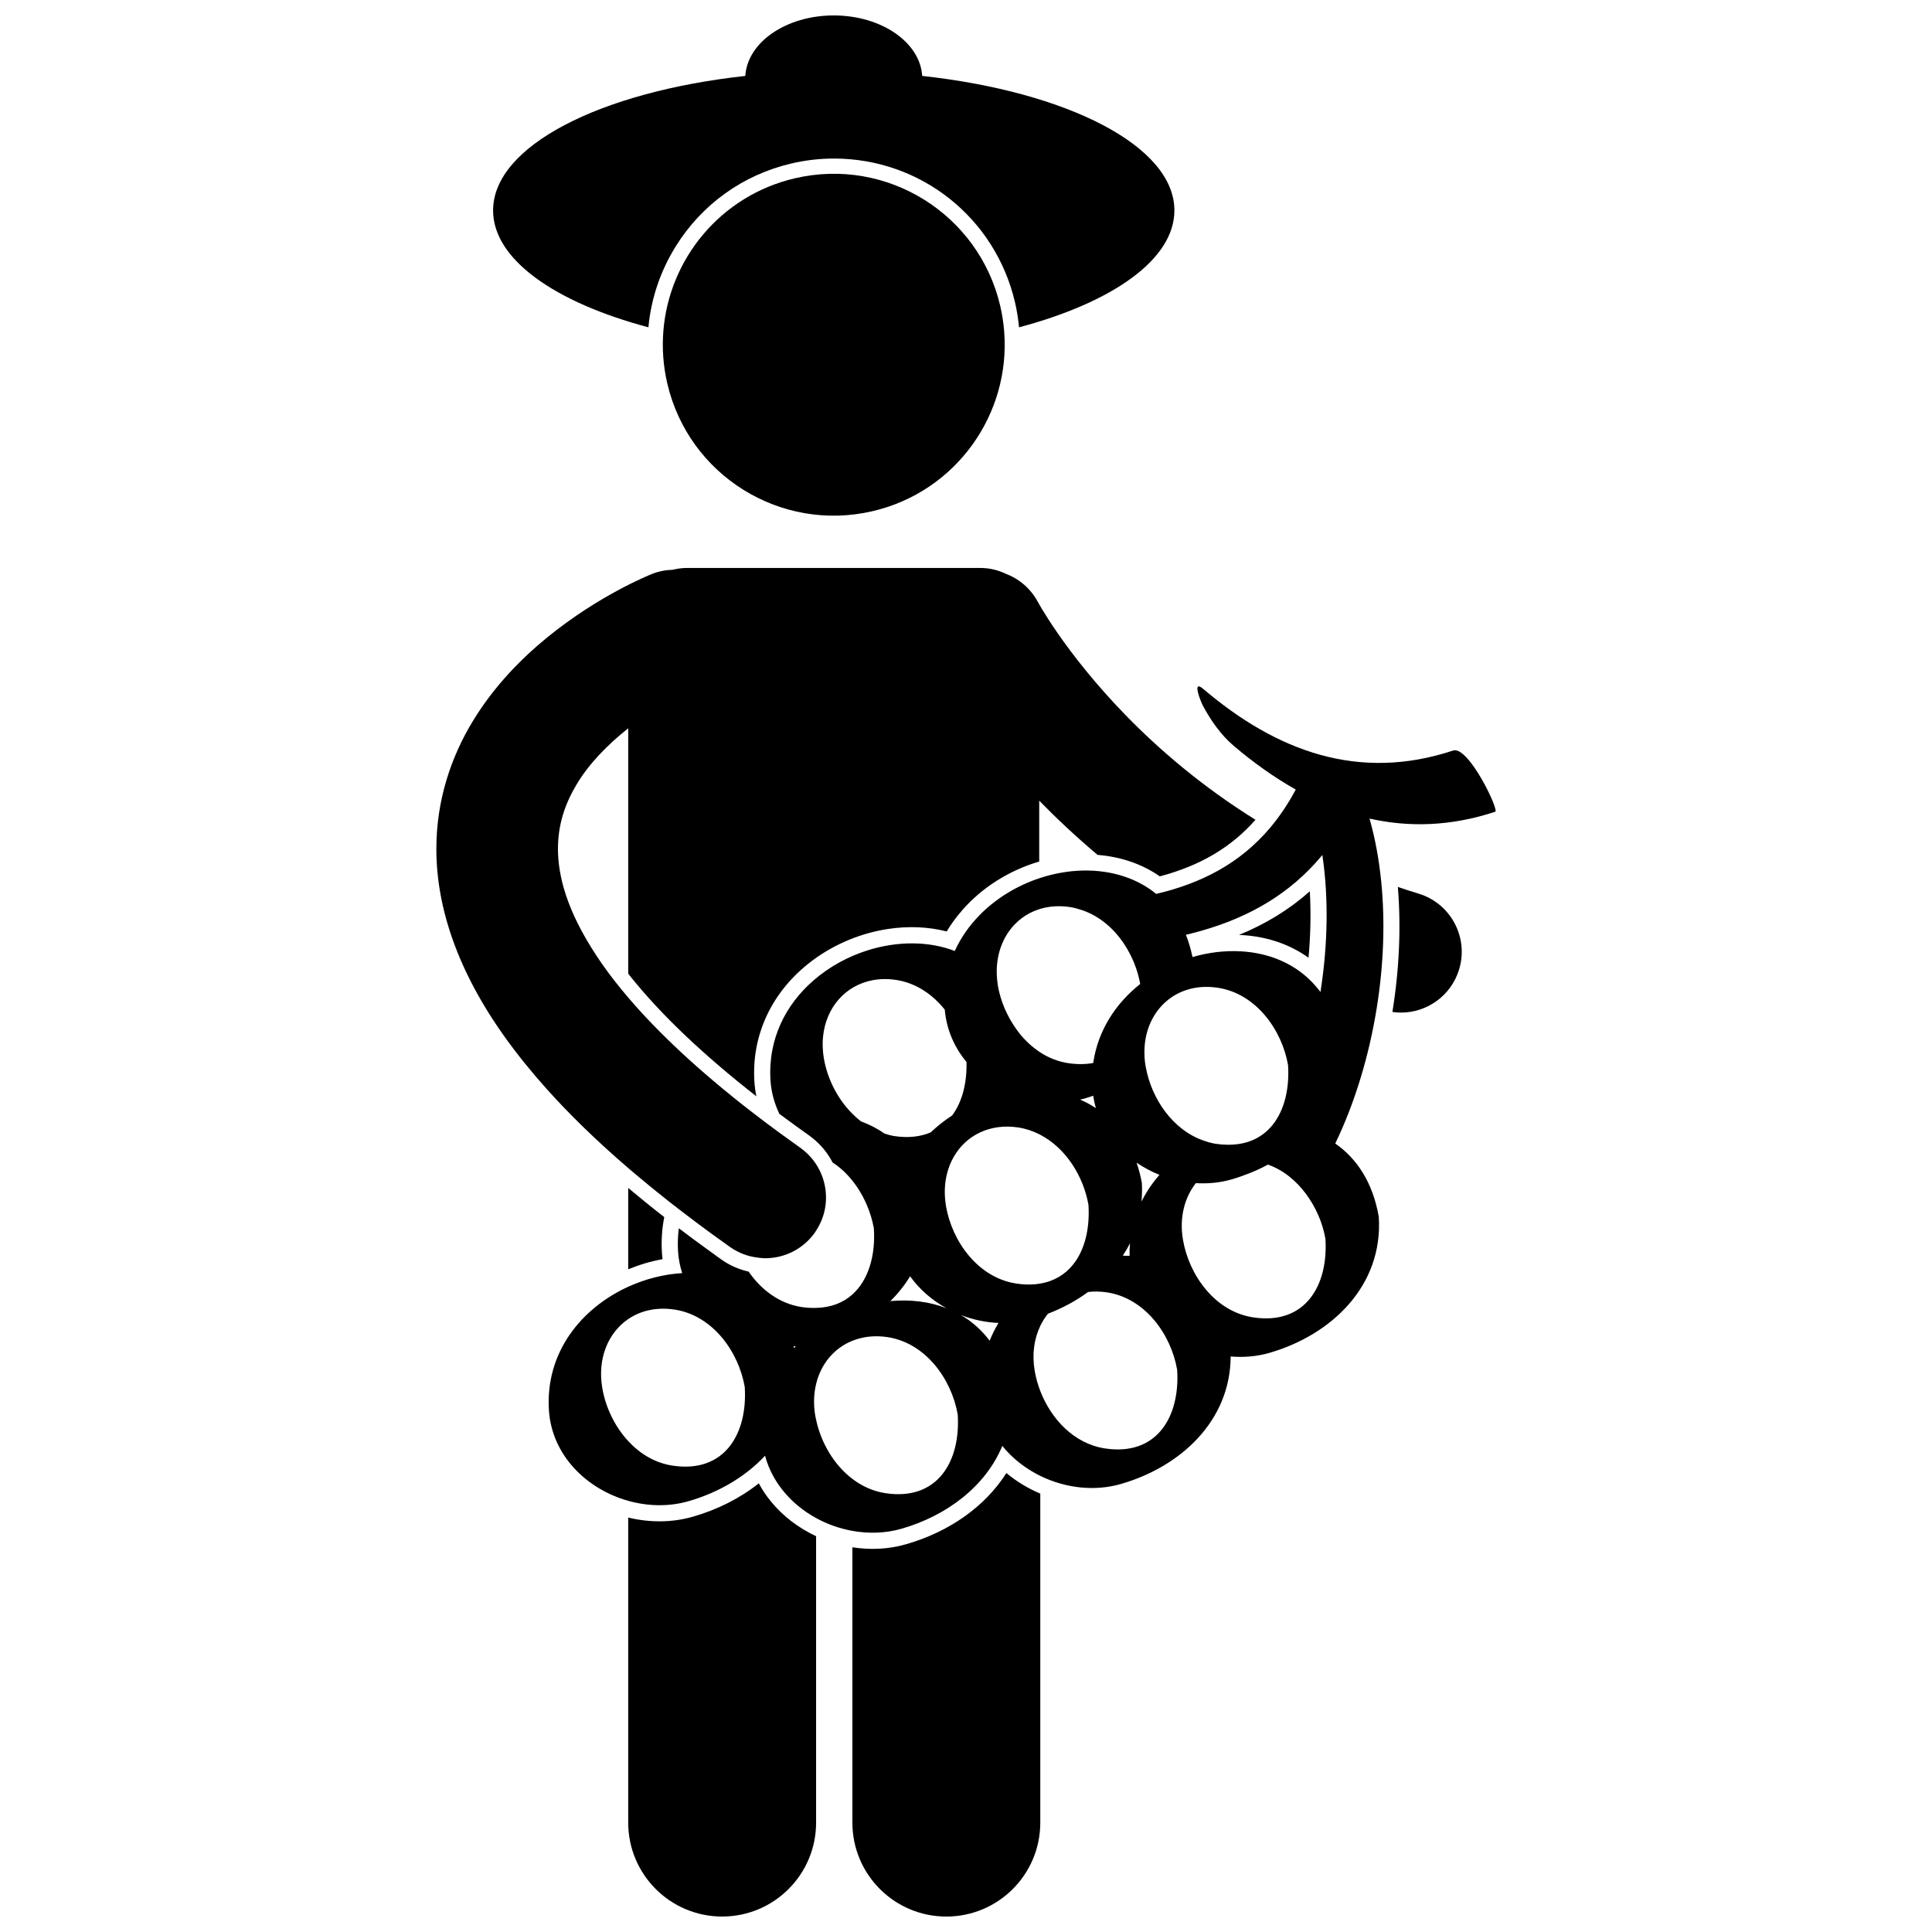 <?xml version="1.0" encoding="UTF-8"?>
<!-- Uploaded to: SVG Repo, www.svgrepo.com, Generator: SVG Repo Mixer Tools -->
<svg width="800px" height="800px" version="1.1" viewBox="144 144 512 512" xmlns="http://www.w3.org/2000/svg">
 <defs>
  <clipPath id="c">
   <path d="m310 537h51v114.9h-51z"/>
  </clipPath>
  <clipPath id="b">
   <path d="m369 534h51v117.9h-51z"/>
  </clipPath>
  <clipPath id="a">
   <path d="m274 148.09h182v82.906h-182z"/>
  </clipPath>
 </defs>
 <g clip-path="url(#c)">
  <path d="m348.22 541.8c-1.211-1.488-2.254-3.059-3.133-4.699-4.961 3.938-10.906 6.953-17.48 8.844-5.551 1.594-11.488 1.59-17.125 0.219v80.844c0 13.75 11.148 24.895 24.898 24.895 13.746 0 24.895-11.145 24.895-24.895v-75.895c-4.637-2.164-8.816-5.312-12.055-9.312z"/>
 </g>
 <path d="m319.42 475.94c-0.211-3.309 0.031-6.434 0.617-9.391-3.328-2.59-6.5-5.168-9.555-7.734v21.555c2.934-1.195 5.984-2.117 9.105-2.672-0.078-0.582-0.129-1.172-0.168-1.758z"/>
 <g clip-path="url(#b)">
  <path d="m384.05 553.26c-4.582 1.316-9.438 1.527-14.156 0.789v72.965c0 13.75 11.148 24.895 24.898 24.895 13.746 0 24.895-11.145 24.895-24.895v-87.191c-3.242-1.359-6.289-3.199-8.984-5.457-5.586 8.805-15 15.547-26.652 18.895z"/>
 </g>
 <path d="m472.34 391.77c6.875 0.238 13.238 2.316 18.43 6.039 0.551-6.019 0.668-11.949 0.344-17.609-5.379 4.789-11.605 8.625-18.773 11.57z"/>
 <path d="m513 412.18c0.762 0.109 1.523 0.168 2.277 0.168 6.918 0 13.305-4.492 15.41-11.457 2.57-8.516-2.25-17.504-10.766-20.074-1.859-0.559-3.672-1.156-5.477-1.766 0.883 10.629 0.375 21.945-1.445 33.129z"/>
 <g clip-path="url(#a)">
  <path d="m455.23 199.77c0-17.074-28.352-31.43-66.84-35.652-0.555-8.914-10.82-16.027-23.438-16.027-12.621 0-22.883 7.113-23.438 16.031-38.492 4.219-66.84 18.578-66.84 35.648 0 12.977 16.395 24.387 41.16 30.969 0.699-7.523 3.133-14.844 7.238-21.445 6.961-11.188 17.867-18.992 30.695-21.98 3.688-0.859 7.469-1.297 11.227-1.297 23.023 0 42.766 15.688 48 38.141 0.512 2.199 0.852 4.398 1.059 6.586 24.773-6.582 41.176-17.988 41.176-30.973z"/>
 </g>
 <path d="m354.68 191.24c-19.688 4.582-33.359 21.367-34.883 40.5-0.363 4.539-0.047 9.211 1.043 13.887 5.672 24.363 30.023 39.516 54.387 33.844 22.141-5.156 36.668-25.734 34.883-47.73-0.18-2.211-0.52-4.434-1.035-6.66-5.68-24.363-30.031-39.516-54.395-33.84z"/>
 <path d="m529.1 342.9c-25.02 8.281-46.797 0.199-66.234-16.332-3.184-2.711-0.504 3.672-0.125 4.375 2.094 3.918 4.785 7.805 8.191 10.695 5.281 4.492 10.766 8.398 16.453 11.598-2.062 3.883-4.379 7.289-6.922 10.281-7.894 9.285-18.047 14.559-30.059 17.375-2.512-2.055-5.359-3.566-8.398-4.586-7.031-2.359-15.109-2.055-22.598 0.445-5.867 1.961-11.367 5.262-15.723 9.68-2.738 2.777-5.027 5.988-6.66 9.586-7.035-2.695-15.25-2.598-22.918-0.223-5.305 1.641-10.336 4.383-14.543 8.047-7.293 6.348-12.082 15.473-11.371 26.531 0.207 3.184 1.066 6.117 2.348 8.816 1.41 1.051 2.848 2.106 4.312 3.16 1.176 0.852 2.359 1.703 3.566 2.555 0.66 0.465 1.273 0.973 1.859 1.504 1.824 1.645 3.285 3.566 4.367 5.664 0.719 0.465 1.414 0.961 2.066 1.52 1.156 0.984 2.215 2.09 3.172 3.285 1.574 1.965 2.863 4.168 3.848 6.484 0.859 2.008 1.492 4.098 1.852 6.184 0.461 7.141-1.402 13.66-5.699 17.508-2.418 2.164-5.617 3.465-9.605 3.555-1.207 0.031-2.469-0.023-3.82-0.227-5.938-0.902-10.758-4.594-14.062-9.391-2.578-0.574-5.027-1.648-7.227-3.203-1.086-0.77-2.113-1.531-3.172-2.297-2.785-2.004-5.488-4.004-8.105-5.992-0.25 1.988-0.336 4.051-0.199 6.188 0.125 1.988 0.523 3.891 1.09 5.703-4.844 0.289-9.746 1.539-14.293 3.609-12.297 5.606-22.012 17.289-21.02 32.723 0.77 12.004 10.062 20.949 21.02 24.016 5.184 1.449 10.738 1.598 15.945 0.105 7.856-2.258 15.035-6.402 20.312-12.059 1.941 7.227 7.086 12.988 13.539 16.527 2.981 1.637 6.246 2.785 9.605 3.387 4.301 0.77 8.75 0.66 12.98-0.555 11.902-3.41 22.266-11.137 26.754-21.957 2.688 3.328 6.168 6.027 10.059 7.938 6.547 3.211 14.262 4.188 21.34 2.156 15.887-4.562 29.047-16.766 29.113-33.797 3.41 0.285 6.871 0.016 10.18-0.93 16.59-4.762 30.25-17.848 29.078-36.082-1.59-9.16-5.871-15.5-11.539-19.426 5.215-10.812 8.957-23.242 11-35.945 1.812-11.293 2.266-22.797 1.168-33.602-0.586-5.766-1.59-11.344-3.09-16.566 10.523 2.363 21.629 2.055 33.324-1.816 1.086-0.375-7.113-17.551-11.16-16.215zm-52.984 150.22c-10.09-1.527-16.98-11.102-18.609-20.52-1.012-5.84 0.367-11.199 3.406-15.055 3.195 0.195 6.402-0.109 9.5-0.996 1.508-0.438 2.988-0.965 4.441-1.527 1.785-0.699 3.512-1.488 5.172-2.387 4.07 1.441 7.438 4.246 10.023 7.699 2.644 3.543 4.477 7.746 5.199 11.945 0.797 12.383-5.328 22.934-19.133 20.84zm-56.43 19.504c-0.672-1.734-1.168-3.523-1.473-5.301-0.762-4.402-0.164-8.523 1.473-11.941 0.559-1.164 1.238-2.254 2.031-3.234 3.828-1.473 7.434-3.406 10.645-5.762 1.574-0.172 3.234-0.164 4.984 0.102 10.094 1.531 16.988 11.105 18.613 20.52 0.797 12.379-5.328 22.934-19.129 20.84-8.188-1.242-14.273-7.777-17.145-15.223zm-0.277-127.68c2.445-0.773 5.195-1.012 8.18-0.559 1.105 0.168 2.164 0.473 3.195 0.82 4.699 1.609 8.535 4.981 11.242 9.148 2.07 3.184 3.496 6.793 4.141 10.41-6.441 5.106-11.203 12.262-12.453 20.934-1.977 0.371-4.184 0.414-6.644 0.043-2.715-0.414-5.184-1.418-7.387-2.84-0.094-0.059-0.184-0.133-0.277-0.191-2.004-1.344-3.789-3.023-5.312-4.938-0.008-0.008-0.016-0.023-0.02-0.031-0.234-0.297-0.449-0.602-0.672-0.914-2.504-3.465-4.25-7.523-4.957-11.605-0.051-0.285-0.062-0.559-0.102-0.832-0.691-5.106 0.445-9.793 2.902-13.379 1.961-2.848 4.754-4.988 8.164-6.066zm61.91 57.094c-1.52 1.914-3.469 3.391-5.84 4.305-1.855 0.711-3.969 1.074-6.356 1.02-0.93-0.023-1.895-0.086-2.91-0.238-1.074-0.16-2.102-0.461-3.106-0.809-8.316-2.793-13.957-11.18-15.461-19.52-0.016-0.062-0.035-0.125-0.047-0.188-0.281-1.625-0.371-3.203-0.297-4.731 0.227-5.117 2.348-9.57 5.793-12.531 1.941-1.668 4.301-2.871 6.984-3.438 2.043-0.426 4.281-0.5 6.656-0.141 10.09 1.531 16.988 11.109 18.613 20.52 0.391 6.141-0.926 11.832-4.031 15.75zm-34.719 15.453c-0.336-1.93-0.824-3.695-1.387-5.379 1.891 1.297 3.918 2.383 6.059 3.234-1.867 2.137-3.488 4.496-4.762 7.07 0.133-1.605 0.195-3.234 0.09-4.926zm-3.137 15.965c-0.105 1.098-0.137 2.223-0.121 3.359-0.59-0.023-1.188-0.039-1.789-0.043 0.699-1.07 1.344-2.172 1.91-3.316zm-12.188-38.293c0.824-0.234 1.633-0.504 2.43-0.781 0.164 1.121 0.398 2.215 0.707 3.273-1.336-0.875-2.727-1.637-4.195-2.25 0.352-0.09 0.711-0.141 1.059-0.242zm-59.105 6.016c-0.805-0.617-1.559-1.301-2.281-2.023-3.953-3.934-6.625-9.277-7.547-14.621-1.426-8.223 1.863-15.488 7.906-18.938 3.106-1.773 6.926-2.559 11.23-1.906 5.289 0.805 9.668 3.84 12.898 7.879 0.461 5.312 2.555 10.023 5.754 13.852 0.148 5.5-1.09 10.555-3.812 14.199-2.027 1.309-3.934 2.809-5.676 4.477-2.656 1.125-5.863 1.543-9.684 0.965-0.895-0.133-1.734-0.41-2.57-0.664-1.926-1.359-4.019-2.41-6.219-3.219zm25.93 7.406c1.539-1.957 3.488-3.516 5.801-4.559 2.856-1.289 6.211-1.805 9.93-1.238 1.992 0.301 3.852 0.926 5.578 1.793 0.094 0.047 0.184 0.102 0.277 0.148 6.871 3.582 11.473 11.121 12.766 18.578 0.395 6.164-0.926 11.859-4.043 15.781-2.09 2.621-4.992 4.438-8.727 5.07-0.441 0.074-0.887 0.141-1.352 0.184-1.543 0.137-3.211 0.086-5.012-0.191-10.098-1.527-16.988-11.102-18.621-20.516-0.02-0.098-0.02-0.191-0.035-0.289-0.918-5.731 0.453-10.969 3.438-14.762zm8.164 50.715c-2.144-2.852-4.723-5.125-7.617-6.805 3.176 1.23 6.559 1.957 9.965 2.094-0.91 1.492-1.68 3.074-2.348 4.711zm-11.48-8.629c-4.602-1.773-9.695-2.348-14.82-1.871 2.008-1.984 3.766-4.184 5.227-6.57 2.484 3.477 5.801 6.344 9.594 8.441zm-34.5 20.07c1.281-5.289 4.742-9.477 9.605-11.422 2.715-1.086 5.844-1.492 9.297-0.973 10.094 1.531 16.988 11.105 18.621 20.523 0.793 12.379-5.328 22.926-19.137 20.84-3.293-0.496-6.242-1.863-8.781-3.793-4.945-3.75-8.316-9.656-9.605-15.637-0.078-0.363-0.164-0.727-0.227-1.09-0.52-2.992-0.402-5.848 0.227-8.449zm-5.375-9.98c-0.156 0.168-0.332 0.32-0.488 0.492-0.043-0.156-0.098-0.293-0.148-0.441 0.215-0.012 0.422-0.035 0.637-0.051zm-13.543 10.801c0.793 12.383-5.328 22.934-19.137 20.844-4.668-0.711-8.645-3.152-11.738-6.496-3.59-3.879-5.996-8.969-6.871-14.023-1.348-7.754 1.484-14.668 6.871-18.324 3.266-2.219 7.469-3.238 12.258-2.516 10.094 1.531 16.98 11.109 18.617 20.516zm152.72-105.67c-0.051 0.336-0.09 0.672-0.141 1.004-0.41-0.555-0.844-1.074-1.285-1.586-5.098-5.891-12.27-8.797-19.883-9.203-4.211-0.227-8.551 0.293-12.75 1.523-0.453-2.109-1.02-4.094-1.754-5.894 1.547-0.367 3.066-0.77 4.566-1.207 12.363-3.59 23.016-9.664 31.375-19.68 0.078-0.09 0.156-0.176 0.23-0.266 0.02 0.137 0.031 0.273 0.051 0.402 1.594 11.016 1.371 23.066-0.41 34.906z"/>
 <path d="m310.49 453.55c0.602 0.516 1.215 1.035 1.828 1.551 2.812 2.379 5.762 4.781 8.84 7.207 0.176 0.137 0.344 0.273 0.516 0.41 1.02 0.801 2.062 1.602 3.113 2.41 2.484 1.902 5.031 3.82 7.684 5.754 1.645 1.199 3.316 2.402 5.027 3.613 0.664 0.469 1.352 0.867 2.055 1.219 1.785 0.898 3.672 1.41 5.582 1.609 0.551 0.055 1.098 0.125 1.648 0.125 5.055 0 10.027-2.371 13.172-6.809 0.121-0.172 0.219-0.348 0.332-0.523 1.371-2.106 2.199-4.414 2.492-6.762 0.344-2.738-0.031-5.519-1.062-8.07-0.383-0.953-0.863-1.871-1.434-2.746-0.828-1.273-1.848-2.445-3.059-3.473-0.363-0.305-0.734-0.609-1.129-0.887-1.809-1.277-3.562-2.547-5.281-3.801-1.148-0.84-2.277-1.676-3.391-2.508-1.344-1.008-2.652-2.004-3.938-3-14.395-11.117-25.152-21.32-32.941-30.434-0.02-0.023-0.043-0.047-0.059-0.07-2.41-2.824-4.547-5.551-6.406-8.16-0.699-0.984-1.352-1.945-1.977-2.894-7.934-11.992-10.219-21.191-10.242-28.367 0.023-6.484 1.852-11.906 5-17.152 3.344-5.586 8.43-10.676 13.625-14.781v65.004c0.297 0.379 0.582 0.754 0.887 1.133 8.07 10.004 19.148 20.508 33.078 31.387-0.266-1.289-0.445-2.59-0.527-3.898-0.773-12.051 4.375-23.305 14.164-31.148 0.449-0.359 0.898-0.723 1.371-1.066 5.941-4.379 12.859-7.168 19.828-8.23 5.309-0.809 10.645-0.617 15.598 0.652 1.191-2.019 2.613-3.906 4.172-5.691 5.184-5.934 12.258-10.438 20.348-12.844v-16.121c4.555 4.668 9.711 9.52 15.465 14.367 6.106 0.484 11.777 2.391 16.488 5.688 10.691-2.809 18.953-7.707 25.355-14.992-14.133-8.805-25.508-18.59-34.324-27.633-8.219-8.438-14.184-16.184-18.023-21.711-1.922-2.762-3.305-4.973-4.184-6.422-0.434-0.727-0.746-1.266-0.93-1.594-0.094-0.16-0.152-0.273-0.184-0.328h-0.004c-1.902-3.594-4.977-6.156-8.496-7.5-2.039-0.98-4.316-1.547-6.727-1.547h-77.789c-1.301 0-2.559 0.176-3.769 0.477-1.859 0.047-3.738 0.406-5.562 1.137h-0.008c-0.895 0.398-13.855 5.539-27.672 16.77-6.894 5.644-14.059 12.871-19.723 22.184-5.656 9.266-9.695 20.84-9.676 33.871-0.02 15.672 5.777 32.637 18.223 49.988 3.223 4.5 6.898 9.059 11.043 13.684 6.106 6.812 13.258 13.773 21.582 20.926z"/>
</svg>